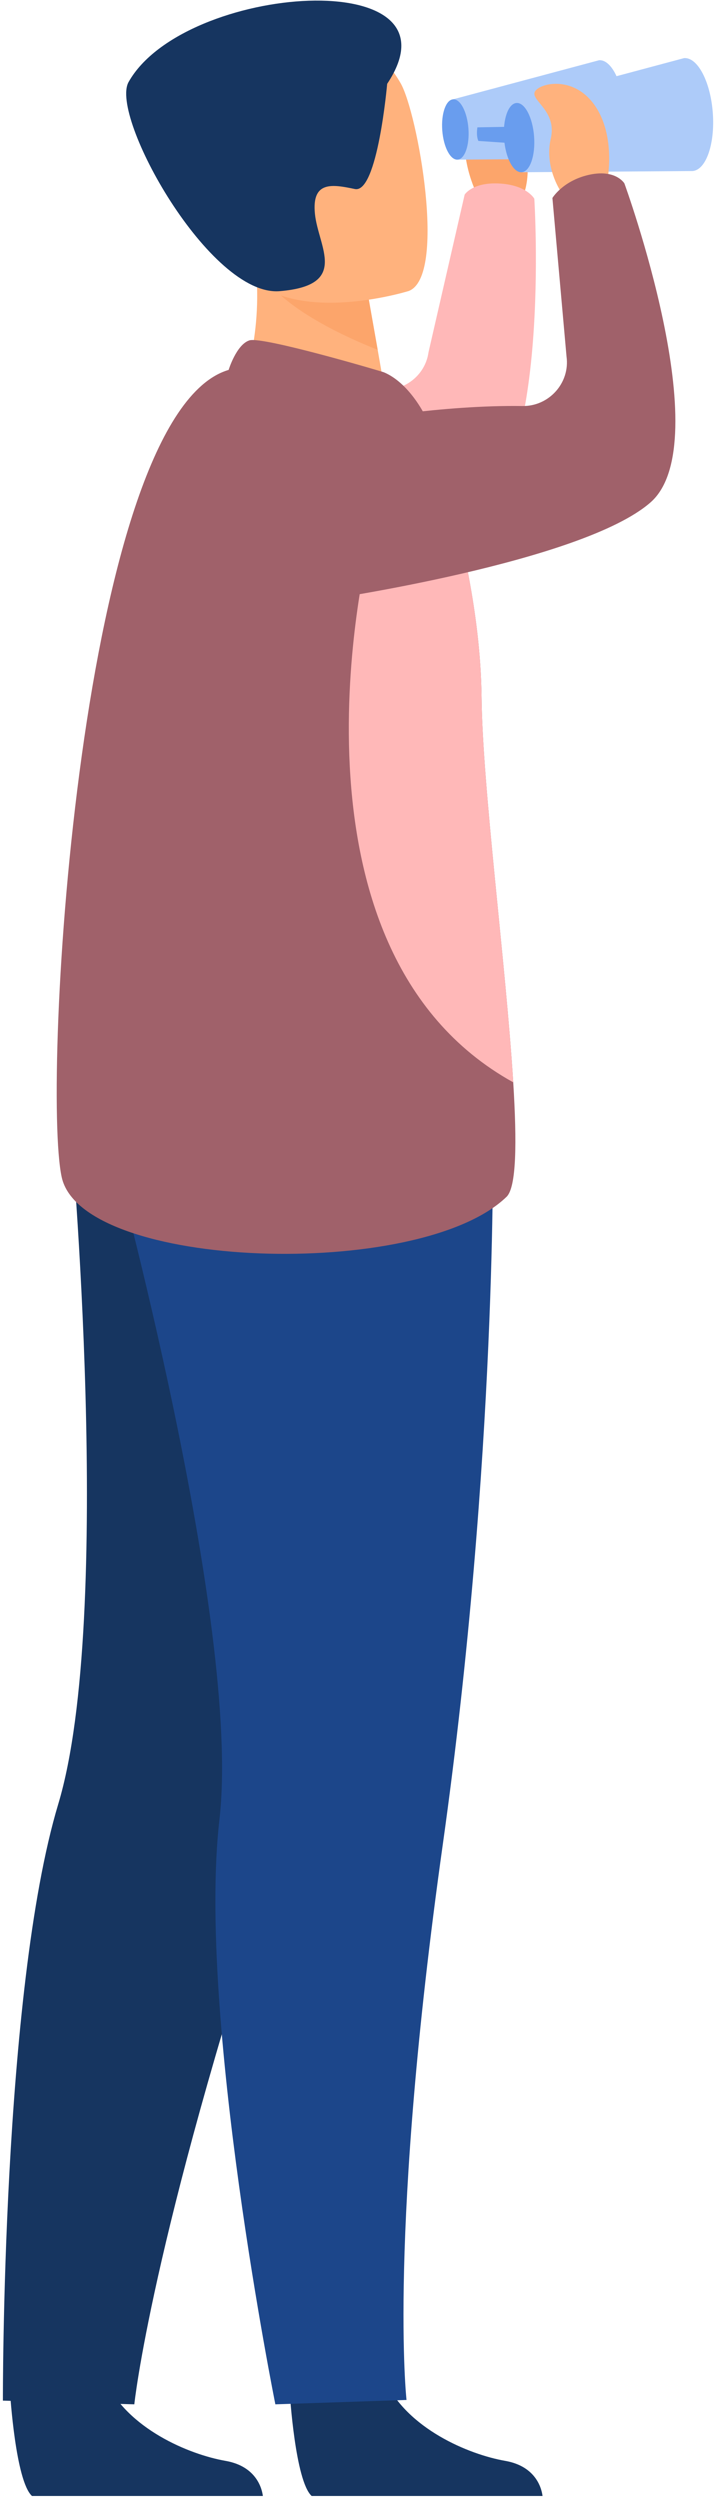 <svg width="87" height="303" viewBox="0 0 87 303" fill="none" xmlns="http://www.w3.org/2000/svg">
<path d="M63.698 23.098C63.698 23.098 64.755 19.772 63.098 16.778C61.441 13.784 64.117 11.709 63.442 10.805C62.767 9.902 58.361 9.994 56.857 14.339C55.353 18.684 57.894 23.586 57.894 23.586L63.698 23.098Z" fill="#FCA56B"/>
<path d="M45.211 47.011C48.337 47.945 51.557 45.865 51.994 42.697L56.381 23.586C56.381 23.586 57.296 22.106 60.459 22.235C63.902 22.376 64.834 24.086 64.834 24.086C64.834 24.086 66.963 57.728 57.017 62.476C47.07 67.225 35.808 44.203 45.211 47.011Z" fill="#FFB8B8"/>
<path d="M65.831 302.517H37.816C35.824 300.711 35.167 290.089 35.167 290.089C35.167 290.089 43.853 282.252 46.691 288.454C49.389 294.347 56.845 297.482 61.297 298.259C65.134 298.927 65.739 301.745 65.831 302.517Z" fill="#163560"/>
<path d="M31.896 302.517H3.881C1.888 300.711 1.229 290.089 1.229 290.089C1.229 290.089 9.915 282.252 12.753 288.454C15.451 294.347 22.907 297.482 27.359 298.259C31.195 298.927 31.804 301.745 31.896 302.517Z" fill="#163560"/>
<path d="M52.041 155.66C52.041 155.66 48.056 181.181 33.19 226.485C18.324 271.79 16.298 291.408 16.298 291.408L0.351 290.96C0.351 290.96 0.215 241.448 7.065 218.666C13.917 195.884 8.544 136.535 8.544 136.535L52.041 155.66Z" fill="#163560"/>
<path d="M59.801 137.933C59.801 137.933 60.365 176.392 53.72 223.613C47.075 270.834 49.327 290.878 49.327 290.878L33.412 291.408C33.412 291.408 23.9 244.17 26.627 220.534C29.354 196.899 13.603 139.432 13.603 139.432L59.801 137.933Z" fill="#1C468A"/>
<path d="M28.991 47.934L36.498 53.502L47.346 51.214C47.196 50.224 46.48 46.118 45.828 42.399C45.788 42.18 45.749 41.961 45.712 41.746C45.153 38.582 44.671 35.863 44.671 35.863L34.538 30.806L30.761 28.921C30.77 28.987 31.053 32.433 31.093 32.935C31.802 41.867 28.991 47.934 28.991 47.934Z" fill="#FFB27D"/>
<path d="M46.587 45.125C46.349 45.025 31.829 40.734 30.252 41.256C28.675 41.778 27.741 44.833 27.741 44.833L51.49 50.21C51.49 50.21 49.621 46.404 46.587 45.125Z" fill="#A0616A"/>
<path d="M7.488 142.681C9.949 153.924 50.91 155.257 61.468 145.052C62.669 143.889 62.728 138.477 62.276 131.179C61.39 116.922 58.545 95.476 58.434 84.519C58.38 79.228 57.654 73.816 56.686 68.902C54.629 58.428 51.491 50.209 51.491 50.209C51.491 50.209 31.484 43.733 27.741 44.834C9.705 50.14 5.026 131.438 7.488 142.681Z" fill="#A0616A"/>
<path d="M62.276 131.179C61.39 116.922 58.545 95.476 58.434 84.519C58.38 79.228 57.654 73.816 56.686 68.902L44.651 66.775C44.651 66.775 32.884 114.901 62.276 131.179Z" fill="#FFB8B8"/>
<path d="M31.853 33.093C34.078 37.357 42.37 41.044 45.828 42.399C45.788 42.18 45.749 41.961 45.712 41.746C45.153 38.582 44.671 35.863 44.671 35.863L34.538 30.806C32.299 30.772 30.935 31.338 31.853 33.093Z" fill="#FCA56B"/>
<path d="M49.595 35.269C49.595 35.269 31.314 40.98 27.939 29.525C24.562 18.071 19.93 11.094 31.458 6.964C42.987 2.834 46.553 6.531 48.609 10.08C50.664 13.629 54.263 33.489 49.595 35.269Z" fill="#FFB27D"/>
<path d="M46.979 10.161C46.979 10.161 45.813 23.49 43.06 22.911C40.307 22.332 37.811 21.904 38.214 25.921C38.617 29.939 42.434 34.579 33.95 35.289C25.467 36 13.271 14.092 15.601 9.944C22.326 -2.025 56.698 -4.44 46.979 10.161Z" fill="#163560"/>
<path d="M72.689 7.3L54.977 12.038L55.526 19.349L73.584 19.223C75.013 19.115 75.972 16.359 75.725 13.066C75.478 9.774 74.119 7.192 72.689 7.3Z" fill="#ADCBF9"/>
<path d="M56.839 15.574C56.687 13.555 55.853 11.972 54.977 12.038C54.1 12.104 53.512 13.794 53.664 15.813C53.815 17.832 54.649 19.415 55.526 19.349C56.402 19.283 56.99 17.593 56.839 15.574Z" fill="#699DEE"/>
<path d="M63.405 15.334L57.927 15.435C57.755 16.588 58.051 17.084 58.051 17.084L63.512 17.451L63.405 15.334Z" fill="#699DEE"/>
<path d="M83.004 7.042L62.669 12.482L63.299 20.876L84.031 20.731C85.672 20.607 86.773 17.443 86.49 13.662C86.206 9.883 84.645 6.918 83.004 7.042Z" fill="#ADCBF9"/>
<path d="M64.806 16.542C64.632 14.224 63.675 12.406 62.669 12.482C61.663 12.557 60.988 14.498 61.162 16.816C61.336 19.134 62.292 20.952 63.299 20.876C64.305 20.8 64.98 18.86 64.806 16.542Z" fill="#699DEE"/>
<path d="M67.964 23.069C67.964 23.069 66.045 20.155 66.827 16.823C67.609 13.491 64.47 12.222 64.874 11.169C65.279 10.115 69.544 9.005 72.171 12.777C74.797 16.549 73.683 21.959 73.683 21.959L67.964 23.069Z" fill="#FFB27D"/>
<path d="M42.955 51.005C42.955 51.005 53.574 49.068 63.385 49.212C66.646 49.26 69.181 46.382 68.742 43.214L67.029 23.996C67.029 23.996 68.256 21.955 71.335 21.219C74.687 20.417 75.764 22.228 75.764 22.228C75.764 22.228 87.228 53.606 78.944 60.883C70.66 68.158 39.293 72.722 39.293 72.722L42.955 51.005Z" fill="#A0616A"/>
</svg>
